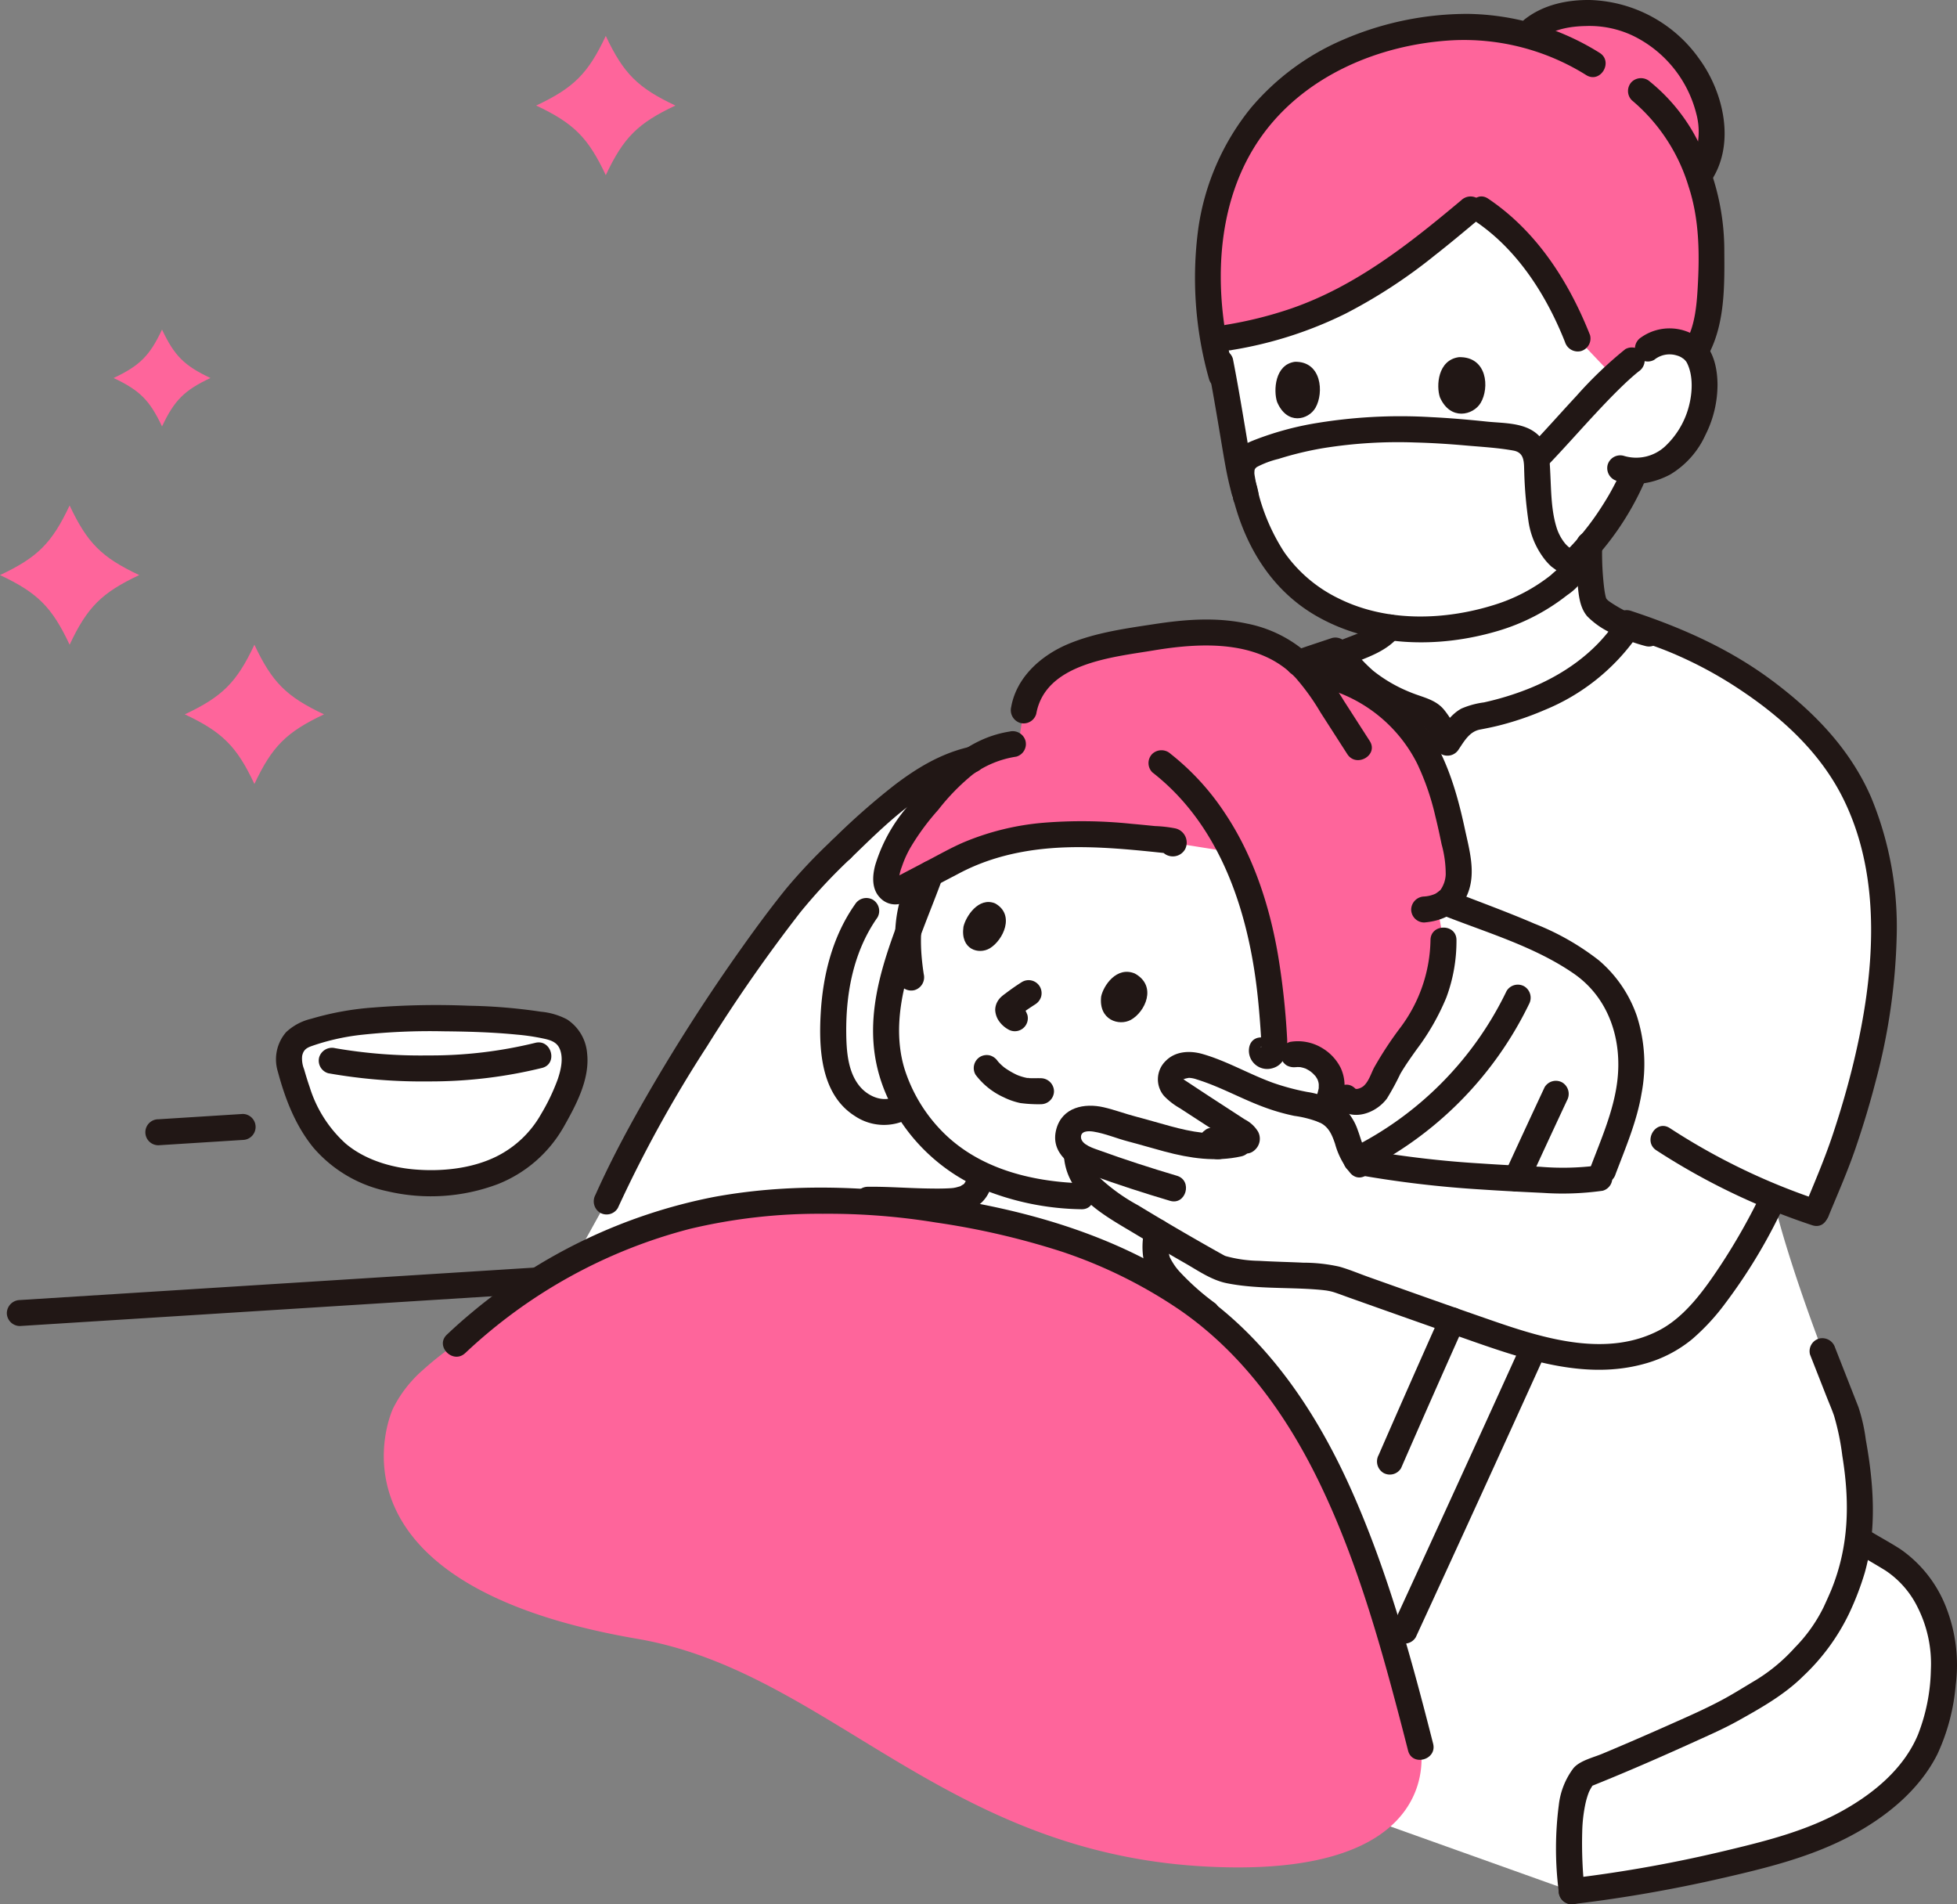 <svg xmlns="http://www.w3.org/2000/svg" xmlns:xlink="http://www.w3.org/1999/xlink" width="488.873" height="475.642" viewBox="0 0 488.873 475.642">
  <rect x="0" y="0" width="488.873" height="475.642" fill="#808080" stroke="none"/>
  <defs>
    <clipPath id="clip-path">
      <rect id="長方形_63" data-name="長方形 63" width="34.784" height="34.786" transform="translate(0 0)" fill="#fe659b"/>
    </clipPath>
    <clipPath id="clip-path-2">
      <rect id="長方形_63-2" data-name="長方形 63" width="24.196" height="24.197" fill="#fe659b"/>
    </clipPath>
  </defs>
  <g id="グループ_203" data-name="グループ 203" transform="translate(-8.063 5805.281)">
    <g id="_17637" data-name="17637" transform="translate(9.77 -5805.28)">
      <path id="パス_337" data-name="パス 337" d="M331.274,74.417a8.57,8.57,0,0,1,6.086-1.758,7.731,7.731,0,0,1,6.691,4.006c2.129,3.989,1.653,11.1-.157,15.423a22.42,22.42,0,0,1-7.812,10.5,16.479,16.479,0,0,1-8,2.388c-.25.7-.426,1.2-.426,1.2-.89,2.21-3.079,6.119-3.079,6.119a75.762,75.762,0,0,1-7.918,11.285,69.078,69.078,0,0,0,.7,12.251,7.113,7.113,0,0,0,.889,2.887,6.611,6.611,0,0,0,1.96,1.79,35.853,35.853,0,0,0,6.144,3.338c-10.071,15.836-29.211,21.132-38.1,22.669a6.655,6.655,0,0,0-4.1,2.5c-.947,1.217-2.029,2.588-2.909,3.922-.214-.845-2.79-7-5.194-7.756-5.768-1.822-13.615-5.154-18.585-10.859-.112-.135-1.854-2.179-2.916-3.54l.553-.23c4.4-1.823,8.6-2.852,11.554-6.3.281-.331.557-.676.811-1.012a44.127,44.127,0,0,1-21.481-8.543c-9.919-7.108-14.815-19.015-17.161-32.378-1.352-7.708-2.638-16.093-4.294-24.45,0,0-12.247-41.986,37.34-41.986C330.376,35.873,331.274,74.417,331.274,74.417Z" transform="translate(78.635 12.64)" fill="#fff"/>
      <path id="パス_338" data-name="パス 338" d="M117.885,213.7a71.4,71.4,0,0,0,4.267-8.79c1.819-4.885,2.387-11.143-2.594-13.987a4.532,4.532,0,0,0-1.007-.418c-5.316-1.536-15.61-2.444-31.385-2.434-16.674,0-26.148,2.061-31.51,4.346a6.5,6.5,0,0,0-3.263,7.808l.016.058c2.242,8.4,5.055,15.121,10.4,20.309,4.791,4.649,11.523,7.188,17.722,8.138a47.314,47.314,0,0,0,18.662-1A28.84,28.84,0,0,0,117.885,213.7Z" transform="translate(18.349 66.265)" fill="#fff"/>
      <path id="パス_339" data-name="パス 339" d="M319.141,431.777c-.775-7.668-1.905-24.005,3.293-29.092,7.749-3.083,32.885-13.867,37.615-16.885,4.747-3.052,9.7-5.263,12.931-8.4,4.924-4.779,9.315-9.347,11.882-14.965,4.376-9.557,9.9-20.971,3.052-50.037L381.8,296.851s-8.683-22.557-12.321-38.112c2.325,1,4.939,1.769,10.669,3.576,1.893-4.6,4.937-11.707,6.344-15.76,11.425-32.94,19.6-78.03-8.363-105.347a105.482,105.482,0,0,0-35.771-22.921c-1.927-.741-7.181-2.49-8.782-3.018-9.963,16.308-29.472,21.719-38.482,23.275a6.655,6.655,0,0,0-4.1,2.5c-.947,1.217-2.029,2.588-2.909,3.922-.214-.845-2.79-7-5.194-7.756-5.768-1.822-13.615-5.154-18.585-10.859-.181-.227-4.63-5.423-3.561-4.69-8.84,2.993-17.735,5.73-25.206,9.923a41.725,41.725,0,0,0-18.578,21.831c-2.179,5.938-7.681,23.953-13.242,31.7l55.491,225.25Z" transform="translate(71.779 40.614)" fill="#fff"/>
      <path id="パス_340" data-name="パス 340" d="M289.8,372.16l-.552.065c-.775-7.668-1.905-24.005,3.293-29.092,7.749-3.083,32.885-13.867,37.615-16.885,4.747-3.052,9.7-5.263,12.931-8.4,4.924-4.779,9.315-9.347,11.882-14.965a57.945,57.945,0,0,0,5.852-18.6l2.043,1.217,6.9,4.1a30,30,0,0,1,11.753,18.614c1.534,7.362.435,15.011-1.488,22.295-4.375,16.467-22.314,26.718-38.136,31.239A351.272,351.272,0,0,1,289.8,372.16Z" transform="translate(101.676 100.165)" fill="#fff"/>
      <path id="パス_341" data-name="パス 341" d="M228.1,90.761v-.035a4.694,4.694,0,0,1,2.79-5.11c10.842-4.568,23.531-6.282,35.93-6.336a238.855,238.855,0,0,1,29.7,2.13,6.126,6.126,0,0,1,5.377,6.054c.024,3.009.258,6.017.494,9.019a35.447,35.447,0,0,0,1.352,8.424,14.03,14.03,0,0,0,5.747,7.642,2.246,2.246,0,0,1,.383,3.567c-8.77,7.931-19.532,12.273-35.535,13.073-13.9.7-25.978-4.66-33.042-11.334C234.642,111.579,230.154,102.893,228.1,90.761Z" transform="translate(80.344 27.934)" fill="#fff"/>
      <path id="パス_342" data-name="パス 342" d="M312.889,358.127c8.842-19.175,20.757-45.214,31.478-68.849l18.09-46.034c1.786-4.72,3.187-8.489,4.084-11.012,6.862-19.3,1.417-34.19-11.2-41.967-7.807-5.105-23.117-10.444-31.46-13.717a572.344,572.344,0,0,0-66.908-25.535c-19.593-6.293-39.083-16.956-59.345-8.064-9.311,4.779-17.716,12.516-25.458,20.03-1.93,1.872-3.82,3.73-5.673,5.526-9.577,9.278-39.442,51.988-52.951,82.429l-10.562,19.032,206.224,98.1Z" transform="translate(36.286 49.17)" fill="#fff"/>
      <path id="パス_343" data-name="パス 343" d="M264.138,214.108a8.151,8.151,0,0,1,5.992,1.461,7.445,7.445,0,0,1,3.626,6.579c-.164,4.353-4.007,10.037-7.611,12.759a21.589,21.589,0,0,1-11.592,4.946,15.916,15.916,0,0,1-7.42-1.68c-1.893,1.419-5.555,3.63-5.555,3.63a68.7,68.7,0,0,1-18.23,7.359l-2.621.634-9.542-.285a76.114,76.114,0,0,1-16.352-2.214,57.287,57.287,0,0,1-5.442-1.838,41.787,41.787,0,0,1-24.081-23.136c-4.816-10.734-3.11-23.013,1.419-35.272,3.036-8.215,6.594-17.154,9.558-26.214,0,0,20.2-43,72.291-5.815C288.265,183.35,264.138,214.108,264.138,214.108Z" transform="translate(57.227 49.285)" fill="#fff"/>
      <path id="パス_344" data-name="パス 344" d="M225.338,242.533c-7.3-4.211-14.281-8.413-17.219-10.322a33.244,33.244,0,0,1-6.364-4.97,11.593,11.593,0,0,1-3.481-8.4,7.641,7.641,0,0,1-1.1-1.066,4.671,4.671,0,0,1-.9-4.368c.794-2.5,3.016-3.651,5.795-3.352,2.975.323,6.221,1.726,9.176,2.46,10.605,2.644,20.174,7.017,30.666,2.789L224.51,204c-1.488-.967-3.127-2.141-2.84-4.192a3.5,3.5,0,0,1,1.973-2.578c2.223-1.1,4.61-.381,6.79.433,7.372,2.753,14.325,6.75,22.013,8.422,3.841.836,8.165,1.26,10.784,4.192s2.686,7.573,5.121,10.6c16.789,3.2,33.911,3.988,50.975,4.766.418.019,5.274,0,9.477-.314.5-1.274.86-2.2.86-2.2.406-1.053.867-2.312,1.352-3.651a8.984,8.984,0,0,1,13.659-4.214h0a169.447,169.447,0,0,0,27.609,14.578l-.1.22c-4.222,8.805-15.333,29.346-26.216,35.388a36.252,36.252,0,0,1-17.31,4.169c-6.441.015-13.023-1.424-21.4-3.862-3.843-1.118-44.132-15.483-44.132-15.483-6.179-1.722-24.725-.406-29.8-3.219C230.737,245.619,228.015,244.076,225.338,242.533Z" transform="translate(69.084 69.294)" fill="#fff"/>
      <path id="パス_345" data-name="パス 345" d="M232.81,82.346q-4.534,1-9.515,1.635a95.953,95.953,0,0,1-1.01-24.637c1.071-9.621,4.831-20.589,10.566-28.35,9.933-13.442,25.515-22.268,45.471-24.622a59.725,59.725,0,0,1,23.333,1.508c3.947-4.917,12.792-6.071,19.153-5.225a27.723,27.723,0,0,1,14.2,6,32.022,32.022,0,0,1,11.118,15.07c2.315,6.532,2.285,14.781-2.249,20.1q.686,1.836,1.3,3.764a52.8,52.8,0,0,1,2.561,16.075c0,5.507.423,17.986-2.7,25.8l-.541-1.01a7.731,7.731,0,0,0-6.691-4.006,8.57,8.57,0,0,0-6.085,1.758l-8.812,6.721-8.733-9.212a123,123,0,0,0-7.573-15.05c-3.063-5.146-10.886-14.032-18.062-18.128C272.679,63.819,257.49,76.914,232.81,82.346Z" transform="translate(78.19 0.846)" fill="#fe659b"/>
      <path id="パス_346" data-name="パス 346" d="M79.264,264.174a79.261,79.261,0,0,1,8.422-6.645c19.445-18.516,47.838-32.591,75.356-34.924,24.1-2.035,37.745-.115,57,3.549,21.871,4.16,43.931,13.423,59.753,27.742,25.678,23.239,35.554,61.456,48.836,104.356,0,0,7,33.508-54.874,29.751-64.758-3.931-93.7-48.729-140.772-56.8C51.481,317.231,71.91,273.73,71.91,273.73a31.1,31.1,0,0,1,7.354-9.556Z" transform="translate(24.534 78.141)" fill="#fe659b"/>
      <path id="パス_347" data-name="パス 347" d="M259.392,218.994c-.721-12.892-2.319-25.854-6.585-38.041a81.251,81.251,0,0,0-3.869-9.226l-15.057-2.4c-.185.254.494.28.445-.031s-.44-.414-.753-.448a183.112,183.112,0,0,0-27.52-1.558c-9.188.406-18.451,2.256-26.538,6.637l-13.454,7.047a1.435,1.435,0,0,1-.619.471,2.26,2.26,0,0,1-2.629-1.2,6.067,6.067,0,0,1-.054-4.146c1.877-7.338,6.85-13.183,11.659-18.718a58.4,58.4,0,0,1,6.416-6.645,26.971,26.971,0,0,1,13.275-6.026l1.383-.206,1.308-8.206c.867-5.435,5.056-9.88,9.914-12.467s10.371-3.613,15.786-4.607c7.514-1.378,15.111-2.763,22.738-2.342s15.4,2.825,20.918,8.114q.61.586,1.179,1.209c8.483,1.511,18.695,5.853,25.519,13.967,7.358,8.748,9.834,20.479,12.068,31.688a19.444,19.444,0,0,1,.559,5.259c-.27,3.605-1.488,6.9-5.357,8.27l1.536,8.293a37.283,37.283,0,0,1-6.755,21.717c-2.653,4.016-6.332,8.443-8.406,13.065a10.676,10.676,0,0,1-3.285,4.61c-1.655,1.2-4.653,1.443-5.9-.038l-3.682-4.376a7.9,7.9,0,0,0-3.5-4.951,8.249,8.249,0,0,0-5.915-1.488l-4.227-2.776" transform="translate(57.227 41.153)" fill="#fe659b"/>
      <path id="パス_348" data-name="パス 348" d="M3.246,248.719,103.454,242.4l28.245-1.781a3.321,3.321,0,0,0,3.246-3.246,3.274,3.274,0,0,0-3.246-3.246L31.491,240.447,3.246,242.228A3.321,3.321,0,0,0,0,245.473a3.274,3.274,0,0,0,3.246,3.246Z" transform="translate(0 82.492)" fill="#211715"/>
      <path id="パス_349" data-name="パス 349" d="M28.876,213.565l21.048-1.328a3.246,3.246,0,0,0,0-6.491l-21.048,1.328a3.246,3.246,0,1,0,0,6.491Z" transform="translate(9.031 72.493)" fill="#211715"/>
      <path id="パス_350" data-name="パス 350" d="M121.518,216.2c3.118-5.516,6.681-12.044,5.912-18.612a11.157,11.157,0,0,0-5-8.368,17.394,17.394,0,0,0-6.543-1.928A136.742,136.742,0,0,0,97.829,185.8a197.394,197.394,0,0,0-23.732.445,72.682,72.682,0,0,0-15.572,2.814A13.793,13.793,0,0,0,52.25,192.4a10.382,10.382,0,0,0-2.065,9.872c1.82,6.793,4.368,13.425,8.842,18.933a33.336,33.336,0,0,0,18.427,10.916,47.512,47.512,0,0,0,27.7-1.767A32.744,32.744,0,0,0,121.513,216.2c2.1-3.623-3.516-6.9-5.605-3.277A26.145,26.145,0,0,1,104.8,223.453c-6.184,3.062-13.751,3.816-20.547,3.233-6.015-.514-12.442-2.494-17.119-6.441a31.625,31.625,0,0,1-8.994-14.106c-.514-1.477-.972-2.975-1.4-4.478a7.113,7.113,0,0,1-.492-3.279c.373-1.953,1.592-2.231,3.205-2.789a56.68,56.68,0,0,1,11.783-2.545,160,160,0,0,1,20.318-.86c6.127.055,12.274.227,18.376.833a53.548,53.548,0,0,1,6.176.891c1.811.371,3.627.771,4.434,2.537,1.06,2.322.377,5.274-.406,7.631a50.964,50.964,0,0,1-4.23,8.847C113.854,216.564,119.46,219.839,121.518,216.2Z" transform="translate(17.518 65.406)" fill="#211715"/>
      <path id="パス_351" data-name="パス 351" d="M60,200.237a134.1,134.1,0,0,0,24.914,2.038,116.888,116.888,0,0,0,28.5-3.37c4.041-1.045,2.329-7.3-1.726-6.26a109.474,109.474,0,0,1-26.776,3.139,124.713,124.713,0,0,1-23.191-1.807,3.335,3.335,0,0,0-3.992,2.268A3.273,3.273,0,0,0,60,200.237Z" transform="translate(20.301 67.836)" fill="#211715"/>
      <path id="パス_352" data-name="パス 352" d="M248.48,126.324c4.9-2.029,10.345-3.485,13.637-7.979a3.265,3.265,0,0,0,.327-2.5,3.3,3.3,0,0,0-1.488-1.939,3.336,3.336,0,0,0-4.44,1.164c.051-.07.576-.691.235-.326-.107.114-.208.231-.316.343q-.284.3-.588.579c-.177.162-.362.316-.541.473-.487.414.472-.338.162-.123-.1.068-.192.135-.288.21a18.485,18.485,0,0,1-2.793,1.589q-.33.154-.663.3c-.476.21-.024.026.187-.074a3.62,3.62,0,0,1-.339.135c-.519.212-1.041.417-1.565.618-1.082.417-2.164.826-3.246,1.27a3.567,3.567,0,0,0-1.939,1.488,3.246,3.246,0,0,0,1.164,4.44,3.128,3.128,0,0,0,2.5.327Z" transform="translate(86.105 39.988)" fill="#211715"/>
      <path id="パス_353" data-name="パス 353" d="M289.908,101.483a71.907,71.907,0,0,0,.27,8.754c.289,3.077.383,6.6,2.465,9.07a20.357,20.357,0,0,0,6.464,4.394,40.96,40.96,0,0,0,8.075,3.043,3.247,3.247,0,1,0,1.726-6.26,32.522,32.522,0,0,1-6.175-2.215q-1.578-.769-3.077-1.692c-.491-.3-.976-.615-1.451-.947-.053-.035-.508-.379-.348-.245s-.406-.418-.406-.418c.235.28-.045-.077-.091-.195.1.258-.074-.27-.076-.283-.135-.567-.241-1.137-.323-1.715-.154-1.082-.27-2.268-.362-3.4a71.936,71.936,0,0,1-.2-7.9,3.246,3.246,0,1,0-6.491,0Z" transform="translate(102.135 34.612)" fill="#211715"/>
      <path id="パス_354" data-name="パス 354" d="M292.049,113.243a71.228,71.228,0,0,0,16.417-23.684,3.265,3.265,0,0,0-2.266-3.992,3.328,3.328,0,0,0-3.993,2.267c.318-.772-.208.445-.31.659-.208.44-.425.875-.644,1.31-.414.811-.842,1.623-1.279,2.434-.811,1.505-1.713,2.966-2.64,4.4a66.014,66.014,0,0,1-9.872,12.013,3.246,3.246,0,1,0,4.59,4.59Z" transform="translate(100.95 30.114)" fill="#211715"/>
      <path id="パス_355" data-name="パス 355" d="M317.954,14.113a58.99,58.99,0,0,0-39.945-8.424c-20.021,2.549-35.59,11.557-45.439,25.154-5.688,7.844-9.362,18.9-10.349,28.572A98.689,98.689,0,0,0,225.5,93.122" transform="translate(78.198 1.785)" fill="none"/>
      <path id="パス_356" data-name="パス 356" d="M234.633,101.22a16.739,16.739,0,0,0-.914-3.805q-.527-2.1-.947-4.218c-.556-2.825-1-5.68-1.481-8.52-1-5.937-1.989-11.875-3.15-17.782a3.275,3.275,0,0,0-3.992-2.267,3.311,3.311,0,0,0-2.267,3.992c1.12,5.7,2.084,11.433,3.046,17.164.442,2.636.872,5.274,1.352,7.9q.389,2.138.884,4.254.211.893.441,1.782c.054.208.531,2.2.531,1.488,0,4.177,6.491,4.184,6.491,0Z" transform="translate(78.142 22.732)" fill="#211715"/>
      <path id="パス_357" data-name="パス 357" d="M361.892,288.841c2.126,1.266,4.275,2.5,6.382,3.8a23.315,23.315,0,0,1,8.007,9.113,31.344,31.344,0,0,1,3.351,15.687,46.793,46.793,0,0,1-3.262,16.309c-3.559,8.414-10.992,14.55-18.8,18.9-8.775,4.89-18.465,7.4-28.168,9.726a338.034,338.034,0,0,1-39.488,7.146,3.346,3.346,0,0,0-3.246,3.246,3.266,3.266,0,0,0,3.246,3.246,353.013,353.013,0,0,0,37.715-6.555c10.862-2.491,21.805-5.178,31.729-10.4,8.869-4.663,17.345-11.431,21.908-20.539a51.14,51.14,0,0,0,4.579-17.341,39.409,39.409,0,0,0-2.208-18.823,31.553,31.553,0,0,0-11.581-15.018c-2.24-1.45-4.6-2.737-6.9-4.1-3.6-2.139-6.867,3.47-3.275,5.605Z" transform="translate(101.006 99.627)" fill="#211715"/>
      <path id="パス_358" data-name="パス 358" d="M293.34,385.306a108.5,108.5,0,0,1-.622-14.849,37.347,37.347,0,0,1,.824-7.112c.135-.613.3-1.217.495-1.819.135-.426.36-1.006.364-1.014a12.7,12.7,0,0,1,.687-1.275,5.081,5.081,0,0,1,.344-.5c-.394.506.212-.183.251-.224l-1.432.836c9-3.589,17.9-7.477,26.725-11.48,3.582-1.623,7.219-3.223,10.658-5.139,5.758-3.212,11.61-6.506,16.311-11.176a52.954,52.954,0,0,0,11.475-15.687,71.956,71.956,0,0,0,3.879-10.12c3.055-10.819,2.248-22.28.261-33.216a43.7,43.7,0,0,0-1.831-8.133l-2-5.09-3.842-9.781a3.346,3.346,0,0,0-3.993-2.267,3.27,3.27,0,0,0-2.267,3.992l4.077,10.379c.638,1.623,1.352,3.246,1.923,4.9a62.406,62.406,0,0,1,2.069,10.032c1.884,11.615,1.667,22.411-2.657,33.227-.08.2-.164.406-.246.6.311-.749-.02.043-.073.165-.166.381-.333.764-.5,1.144q-.59,1.327-1.2,2.644a38.718,38.718,0,0,1-7.2,10.116,43.74,43.74,0,0,1-9.662,8.061c-2.74,1.623-5.445,3.347-8.249,4.859-4.507,2.434-9.242,4.479-13.917,6.562-5.38,2.395-11.165,4.894-16.263,7.024-2.248.94-5.633,1.716-7.212,3.613a18.8,18.8,0,0,0-3.651,9.224,84.252,84.252,0,0,0-.019,21.517,3.338,3.338,0,0,0,3.246,3.246,3.267,3.267,0,0,0,3.246-3.246Z" transform="translate(100.825 87.085)" fill="#211715"/>
      <path id="パス_359" data-name="パス 359" d="M247.762,117.872c-3.035,1.022-6.086,2-9.1,3.083l.863-.116h-.014a3.246,3.246,0,1,0,0,6.491,9.678,9.678,0,0,0,2.9-.825q1.177-.406,2.356-.8l4.72-1.58a3.439,3.439,0,0,0,1.939-1.488,3.246,3.246,0,0,0-3.665-4.767Z" transform="translate(83.246 41.492)" fill="#211715"/>
      <path id="パス_360" data-name="パス 360" d="M286.056,93.654c3.922-4.075,7.66-8.332,11.51-12.478,2-2.153,4.022-4.288,6.113-6.356.929-.92,1.873-1.826,2.84-2.7.421-.38.845-.756,1.277-1.122q.3-.26.613-.513c.123-.1,1.014-.8.322-.27a3.354,3.354,0,0,0,1.164-4.441,3.267,3.267,0,0,0-4.441-1.164,100.729,100.729,0,0,0-12.229,11.706c-3.938,4.231-7.749,8.583-11.759,12.746-2.9,3.009,1.684,7.606,4.59,4.59Z" transform="translate(98.846 22.609)" fill="#211715"/>
      <path id="パス_361" data-name="パス 361" d="M232.064,90.747c.135.792.035-.285.174-.576a1.521,1.521,0,0,1,.7-.7,23.329,23.329,0,0,1,5.205-1.924,83.013,83.013,0,0,1,11.21-2.7,117.654,117.654,0,0,1,22.951-1.411c4.192.108,8.385.377,12.577.745,3.953.348,8.037.567,11.945,1.273,2.912.525,2.63,3.054,2.73,5.449a104.719,104.719,0,0,0,1.049,12.154,20.2,20.2,0,0,0,4.254,9.822,14.452,14.452,0,0,0,1.435,1.513c.2.183,2.407,1.717,2.39,1.819l-.246-.312a.668.668,0,0,1-.216-.847c-.168-.392.449-.437-.142-.074a20.4,20.4,0,0,0-1.849,1.566,43.344,43.344,0,0,1-14.112,7.438c-12.475,3.922-26.935,4.356-38.851-1.554a35.391,35.391,0,0,1-13.7-11.637,50.2,50.2,0,0,1-7.5-20.028,3.274,3.274,0,0,0-3.992-2.268,3.32,3.32,0,0,0-2.267,3.993c2.434,14,9.172,27,21.8,34.27,13.63,7.844,30.483,8.151,45.32,3.762a51.555,51.555,0,0,0,17.378-8.973,15.012,15.012,0,0,0,3.5-3.246,5.522,5.522,0,0,0-.045-5.938c-1-1.529-2.8-2.281-3.975-3.67a11.916,11.916,0,0,1-2.261-4.368c-1.2-4.065-1.24-8.563-1.444-12.769-.195-3.984-.18-7.708-3.557-10.439-3.343-2.7-8.3-2.476-12.377-2.906-4.607-.485-9.226-.882-13.853-1.106A129.123,129.123,0,0,0,246.426,78.8,77.444,77.444,0,0,0,232.5,82.682c-2.219.863-4.3,1.743-5.631,3.846a8.292,8.292,0,0,0-1.057,5.95,3.27,3.27,0,0,0,3.992,2.267,3.321,3.321,0,0,0,2.264-4Z" transform="translate(79.505 27.085)" fill="#211715"/>
      <path id="パス_362" data-name="パス 362" d="M264.828,75.993c-.947-2.8-.58-9.315,4.756-10.026,7.075-.168,7.685,7.679,5.409,11.443C273.138,80.492,267.442,81.92,264.828,75.993Z" transform="translate(93.166 23.242)" fill="#211715"/>
      <path id="パス_363" data-name="パス 363" d="M234.74,76.83c-.91-2.8-.579-9.315,4.463-10.007,6.681-.143,7.284,7.708,5.151,11.46C242.6,81.356,237.228,82.765,234.74,76.83Z" transform="translate(82.568 23.544)" fill="#211715"/>
      <path id="パス_364" data-name="パス 364" d="M307.385,68.49a6.071,6.071,0,0,1,5.588-1.082,4.831,4.831,0,0,1,1.151.468c.088.05.853.606.481.3a5.977,5.977,0,0,1,.833.861c-.446-.556,0,.016.072.165,1.648,3.186,1.429,7.573.457,11.134a20.926,20.926,0,0,1-5.823,9.723,10.624,10.624,0,0,1-10.42,2.415,3.273,3.273,0,0,0-3.993,2.267A3.32,3.32,0,0,0,298,98.733c4.253,1.623,9.446.508,13.357-1.58a22.126,22.126,0,0,0,8.79-9.855,27.951,27.951,0,0,0,3.032-12.713c-.049-3.866-.909-8.152-3.862-10.889a12.341,12.341,0,0,0-15.2-.811,3.35,3.35,0,0,0-1.164,4.44,3.266,3.266,0,0,0,4.44,1.164Z" transform="translate(104.162 21.37)" fill="#211715"/>
      <path id="パス_365" data-name="パス 365" d="M300.407,19.94a45.128,45.128,0,0,1,14.214,21.613c2.687,8.191,2.745,16.85,2.245,25.383-.243,4.14-.661,8.7-2.491,12.451a3.329,3.329,0,0,0,1.164,4.44,3.274,3.274,0,0,0,4.441-1.164c3.716-7.618,3.6-16.71,3.544-25a60,60,0,0,0-7.8-29.735A45.7,45.7,0,0,0,305,15.349a3.342,3.342,0,0,0-4.59,0,3.269,3.269,0,0,0,0,4.59Z" transform="translate(105.514 5.087)" fill="#211715"/>
      <path id="パス_366" data-name="パス 366" d="M320.511,12.264a63.809,63.809,0,0,0-32.727-9.7,78.319,78.319,0,0,0-31.185,6.4,62.062,62.062,0,0,0-23.163,17.095A61.579,61.579,0,0,0,220.289,56.3a92.78,92.78,0,0,0,2.682,37.431c1.1,4.026,7.364,2.317,6.26-1.726C223.956,72.692,224.105,49.838,236.2,33c10.828-15.081,29.393-22.823,47.525-23.84a57.564,57.564,0,0,1,33.51,8.708c3.582,2.172,6.848-3.439,3.277-5.6Z" transform="translate(77.332 0.904)" fill="#211715"/>
      <path id="パス_367" data-name="パス 367" d="M285.067,9.573C288,7.2,292.3,6.568,295.951,6.5a25.355,25.355,0,0,1,11.765,2.419,29.709,29.709,0,0,1,15.837,19.508,17.3,17.3,0,0,1-1.965,13.552c-2.334,3.478,3.288,6.731,5.605,3.275,6.168-9.2,3.27-22.043-2.855-30.472A34.688,34.688,0,0,0,297.2.007c-5.925-.118-12.036,1.191-16.716,4.977a3.267,3.267,0,0,0,0,4.59,3.32,3.32,0,0,0,4.59,0Z" transform="translate(98.494 0)" fill="#211715"/>
      <path id="パス_368" data-name="パス 368" d="M271.6,42.441c10.6,7.121,17.829,18.507,22.464,30.2a3.342,3.342,0,0,0,3.992,2.267,3.269,3.269,0,0,0,2.266-3.992c-5.3-13.38-13.318-25.932-25.447-34.079-3.477-2.335-6.729,3.285-3.275,5.605Z" transform="translate(95.175 12.784)" fill="#211715"/>
      <path id="パス_369" data-name="パス 369" d="M284.674,37.211c-12.982,10.874-26.3,21.462-42.511,27.062a100.043,100.043,0,0,1-16.488,4.1,3.271,3.271,0,0,0-2.267,3.993,3.323,3.323,0,0,0,3.992,2.267,99.967,99.967,0,0,0,28.4-9.109,130.792,130.792,0,0,0,22.166-14.47c3.834-3,7.566-6.13,11.3-9.257a3.273,3.273,0,0,0,0-4.59A3.317,3.317,0,0,0,284.674,37.211Z" transform="translate(78.677 12.786)" fill="#211715"/>
      <path id="パス_370" data-name="パス 370" d="M251.775,228.486a90.67,90.67,0,0,0,41.478-41.748,3.332,3.332,0,0,0-1.164-4.44,3.273,3.273,0,0,0-4.44,1.164A85.024,85.024,0,0,1,248.5,222.889a3.275,3.275,0,0,0-1.164,4.44,3.312,3.312,0,0,0,4.44,1.164Z" transform="translate(86.994 64.078)" fill="#211715"/>
      <path id="パス_371" data-name="パス 371" d="M287.709,249.473q-15.64,34.47-31.478,68.85a3.34,3.34,0,0,0,1.164,4.441,3.271,3.271,0,0,0,4.44-1.166q15.849-34.374,31.478-68.849a3.346,3.346,0,0,0-1.164-4.441,3.271,3.271,0,0,0-4.44,1.164Z" transform="translate(90.135 87.336)" fill="#211715"/>
      <path id="パス_372" data-name="パス 372" d="M268.986,165.032c-.483-.227-.97-.434-1.465-.638a2.451,2.451,0,0,0-1.294-.058,2.4,2.4,0,0,0-1.206.385,3.62,3.62,0,0,0-1.488,1.939l-.116.863a3.225,3.225,0,0,0,.444,1.638l.507.657a3.245,3.245,0,0,0,1.432.834l.062.026-.776-.327c.212.089.421.188.629.285a2.4,2.4,0,0,0,1.206.385,3.33,3.33,0,0,0,3.233-1.55l.327-.775a3.246,3.246,0,0,0,0-1.726l-.327-.775a3.246,3.246,0,0,0-1.164-1.164Z" transform="translate(92.813 57.881)" fill="#211715"/>
      <path id="パス_373" data-name="パス 373" d="M157.293,165.842c8.855-8.583,18.662-18.557,31.024-21.533,4.057-.976,2.341-7.238-1.726-6.259-6.885,1.657-12.763,5.208-18.342,9.466A176.623,176.623,0,0,0,152.7,161.248c-3,2.913,1.588,7.5,4.59,4.59Z" transform="translate(53.457 48.604)" fill="#211715"/>
      <path id="パス_374" data-name="パス 374" d="M114.433,247.308a319.437,319.437,0,0,1,22.306-40.435A392.775,392.775,0,0,1,160.1,173.335a139.611,139.611,0,0,1,12.448-13.325c3-2.916-1.59-7.5-4.59-4.59a137.174,137.174,0,0,0-11.46,12.089c-3.877,4.8-7.543,9.767-11.112,14.8a462.676,462.676,0,0,0-24.93,39.053c-4.192,7.385-8.172,14.911-11.63,22.673a3.347,3.347,0,0,0,1.164,4.441,3.27,3.27,0,0,0,4.441-1.164Z" transform="translate(38.2 54.433)" fill="#211715"/>
      <path id="パス_375" data-name="パス 375" d="M269.087,243.073q-7.869,17.606-15.579,35.283a3.35,3.35,0,0,0,1.164,4.44,3.267,3.267,0,0,0,4.44-1.164q7.708-17.679,15.579-35.283a3.344,3.344,0,0,0-1.164-4.44,3.267,3.267,0,0,0-4.44,1.164Z" transform="translate(89.178 85.081)" fill="#211715"/>
      <path id="パス_376" data-name="パス 376" d="M286.727,201.223q-4.946,10.578-9.818,21.191a3.339,3.339,0,0,0,1.164,4.44,3.27,3.27,0,0,0,4.44-1.164q4.868-10.613,9.818-21.191a3.336,3.336,0,0,0-1.164-4.44A3.27,3.27,0,0,0,286.727,201.223Z" transform="translate(97.422 70.336)" fill="#211715"/>
      <path id="パス_377" data-name="パス 377" d="M184.149,219.061c.161-.4-.3.326-.069.087.172-.178-.406.406-.4.406.361-.308-.8.427-.633.354-.058.026-.883.27-1.243.353-.078.018-.883.158-.6.119a4.35,4.35,0,0,0-.438.037c-2.119.147-4.28.116-6.4.076-4.831-.092-9.661-.473-14.493-.419-4.175.045-4.185,6.537,0,6.491,5.443-.06,10.88.44,16.324.44,5.6,0,11.8-.215,14.214-6.21a3.267,3.267,0,0,0-2.267-3.992,3.325,3.325,0,0,0-3.992,2.267Z" transform="translate(55.224 76.353)" fill="#211715"/>
      <path id="パス_378" data-name="パス 378" d="M210.361,227.54a18.352,18.352,0,0,0-.214,8.215,17.389,17.389,0,0,0,3.442,6.106,55.758,55.758,0,0,0,9.777,8.932,3.336,3.336,0,0,0,4.59,0c1.066-1.16,1.435-3.48,0-4.59a62.2,62.2,0,0,1-9.024-8.032c-.162-.185-.322-.372-.479-.563-.047-.058-.527-.676-.285-.35s-.258-.365-.25-.354q-.2-.281-.385-.571c-.239-.372-.465-.752-.676-1.144-.1-.188-.188-.38-.281-.572.18.368.123.342,0-.022s-.184-.768-.311-1.129,0,.676.011.08c0-.264-.019-.529-.019-.792a16.715,16.715,0,0,1,.352-3.489,3.246,3.246,0,0,0-6.259-1.726Z" transform="translate(73.915 79.332)" fill="#211715"/>
      <path id="パス_379" data-name="パス 379" d="M171.2,161.357c-5.712,15.726-14.239,32.345-10.086,49.517,3.2,13.231,13.272,24.469,25.613,29.875a67.969,67.969,0,0,0,25.289,5.274c4.179.135,4.173-6.356,0-6.491-12.689-.427-25.795-3.722-34.89-13.1a39.117,39.117,0,0,1-9.289-15.579c-2.176-7.263-1.429-14.968.483-22.2,2.3-8.724,6.067-17.1,9.143-25.567a3.274,3.274,0,0,0-2.267-3.992,3.312,3.312,0,0,0-3.992,2.267Z" transform="translate(56.381 56.017)" fill="#211715"/>
      <path id="パス_380" data-name="パス 380" d="M202.16,185.669c.541-2.661,3.849-7.656,8.41-5.753,5.688,3.14,2.542,9.646-1,11.581C206.669,193.081,201.491,191.58,202.16,185.669Z" transform="translate(71.209 63.243)" fill="#211715"/>
      <path id="パス_381" data-name="パス 381" d="M176.733,172.788c.584-2.59,3.787-7.531,7.9-5.849,5.1,2.84,1.995,9.234-1.316,11.224C180.605,179.8,175.918,178.523,176.733,172.788Z" transform="translate(62.237 58.699)" fill="#211715"/>
      <path id="パス_382" data-name="パス 382" d="M189.284,181.474a56.93,56.93,0,0,0-4.758,3.363l.657-.507a11.326,11.326,0,0,0-1.167.928,4.9,4.9,0,0,0-.9,1.163,4.355,4.355,0,0,0-.541,2.123,5.394,5.394,0,0,0,.648,2.246,6.865,6.865,0,0,0,2.617,2.556,3.246,3.246,0,0,0,4.768-3.665l-.327-.775a3.268,3.268,0,0,0-1.164-1.164c-.234-.165-.487-.3-.717-.469l.657.507a2.663,2.663,0,0,1-.448-.442l.509.656a3.14,3.14,0,0,1-.35-.615l.327.775a2.142,2.142,0,0,1-.145-.472l.116.863a.758.758,0,0,1,0-.166l-.116.863a1.377,1.377,0,0,1,.065-.241l-.326.776a1.757,1.757,0,0,1,.177-.3l-.507.657a3.519,3.519,0,0,1,.613-.591l-.657.507c.339-.258.676-.521,1.014-.783l-.657.507c1.248-.96,2.569-1.841,3.889-2.691a3.412,3.412,0,0,0,1.488-1.939,3.308,3.308,0,0,0-.327-2.5,3.246,3.246,0,0,0-4.44-1.164Z" transform="translate(64.329 63.784)" fill="#211715"/>
      <path id="パス_383" data-name="パス 383" d="M179.036,199.743a18.164,18.164,0,0,0,7.012,5.65,17.631,17.631,0,0,0,4.215,1.466,33.807,33.807,0,0,0,5.15.287,3.274,3.274,0,0,0,3.246-3.246,3.311,3.311,0,0,0-3.246-3.246c-.694-.022-1.388,0-2.081-.008-.348,0-.7,0-1.044-.023a4.323,4.323,0,0,0-.435-.035c.782-.042.541.081.229.027a12.111,12.111,0,0,1-1.6-.4c-.292-.092-.581-.195-.868-.306-.093-.037-.549-.224-.095-.032.5.215-.135-.066-.192-.091a19.91,19.91,0,0,1-3.1-1.828c-.479-.341.388.325.085.069-.1-.088-.21-.17-.312-.257-.224-.192-.446-.389-.659-.594q-.272-.264-.527-.541c-.1-.111-.192-.238-.3-.343-.27-.261.5.676.135.173a3.526,3.526,0,0,0-1.941-1.488,3.316,3.316,0,0,0-2.5.327,3.282,3.282,0,0,0-1.164,4.441Z" transform="translate(62.931 68.66)" fill="#211715"/>
      <path id="パス_384" data-name="パス 384" d="M230.392,157.035v.146a3.311,3.311,0,0,0,2.383,3.131,3.516,3.516,0,0,0,4.112-1.67,3.643,3.643,0,0,0-2.368-5.152,32.131,32.131,0,0,0-5.2-.6q-3.016-.312-6.035-.583a119.036,119.036,0,0,0-21.962-.23,65.666,65.666,0,0,0-19.913,4.933c-2.939,1.279-5.757,2.87-8.6,4.357l-8.069,4.227c-3.7,1.939-.425,7.545,3.275,5.605l12.534-6.567c9.491-4.991,20.015-6.568,30.641-6.472,3.588.031,7.167.235,10.748.525,1.9.154,3.8.333,5.7.523q1.342.135,2.68.277l1,.105c.191.02,1.893.423.976-.027l-1.164-1.164.146.246v-3.281l-.074.172,1.939-1.488-.2.055h1.726l-.173-.05,2.383,3.129v-.146c.061-4.179-6.43-4.18-6.491,0Z" transform="translate(57.472 53.441)" fill="#211715"/>
      <path id="パス_385" data-name="パス 385" d="M211.835,144.074c16.112,12.52,23.214,32.441,25.866,52.052.426,3.151.734,6.321.984,9.489q.177,2.219.31,4.44a12.7,12.7,0,0,0,.1,2.172c0-.018,0,.517-.046.457q-.583.088.976-.472,1.379-1.231,2.238.722v1.726l.077-.314c.993-4.057-5.265-5.788-6.26-1.726a4.574,4.574,0,0,0,5.643,5.409c3.53-.886,3.965-4.633,3.787-7.662a187.609,187.609,0,0,0-2.285-20.762c-2.147-12.442-6.192-24.776-13.253-35.337a62.749,62.749,0,0,0-13.546-14.789,3.352,3.352,0,0,0-4.59,0,3.266,3.266,0,0,0,0,4.59Z" transform="translate(74.305 48.824)" fill="#211715"/>
      <path id="パス_386" data-name="パス 386" d="M164.6,172.246q.947-.759,1.646-.2a.523.523,0,0,1,.335.419,6.3,6.3,0,0,1-.083-.788,10.954,10.954,0,0,1,.7-2.778,26.146,26.146,0,0,1,2.164-4.806,60.062,60.062,0,0,1,6.919-9.393,54.191,54.191,0,0,1,8.617-8.833,24.94,24.94,0,0,1,10.905-4.463,3.27,3.27,0,0,0,2.266-3.992,3.324,3.324,0,0,0-3.992-2.266c-11.483,1.831-19.136,10.539-25.922,19.261a40.138,40.138,0,0,0-7.62,14.121c-.717,2.7-.911,5.9,1.174,8.083a5.193,5.193,0,0,0,7.48.224c2.955-2.96-1.634-7.551-4.59-4.59Z" transform="translate(56.388 47.583)" fill="#211715"/>
      <path id="パス_387" data-name="パス 387" d="M245.931,216.111c3.755,3.778,9.722,1.685,12.521-2.1a66.068,66.068,0,0,0,3.351-6.175c1.24-2.114,2.664-4.114,4.085-6.106a58.772,58.772,0,0,0,7.395-12.932,40.434,40.434,0,0,0,2.533-14.335c.026-4.177-6.466-4.183-6.491,0a37.421,37.421,0,0,1-7.391,21.662,89.768,89.768,0,0,0-6.71,10.2c-.763,1.488-1.3,3.367-2.569,4.532-.553.509-1.811.991-2.138.663-2.949-2.966-7.539,1.623-4.59,4.59Z" transform="translate(86.315 60.365)" fill="#211715"/>
      <path id="パス_388" data-name="パス 388" d="M226.627,210.146l-.078-.061.656.507a7.165,7.165,0,0,1-1.279-1.279l.507.657-.061-.08a3.127,3.127,0,0,0-3.233-1.55,2.4,2.4,0,0,0-1.206.385l-.657.507a3.246,3.246,0,0,0-.834,1.432l-.116.863a3.225,3.225,0,0,0,.444,1.638,9.527,9.527,0,0,0,2.584,2.584,2.4,2.4,0,0,0,1.206.385,3.329,3.329,0,0,0,3.233-1.55l.327-.775a3.246,3.246,0,0,0,0-1.726l-.327-.775a3.246,3.246,0,0,0-1.164-1.164Z" transform="translate(77.629 73.392)" fill="#211715"/>
      <path id="パス_389" data-name="パス 389" d="M239.4,198.734c-.867.123-.053.032.108.03.242,0,.479.011.719.02.676.031-.619-.173.076.016.188.05.381.084.569.135s.366.12.553.172c.676.189-.511-.27.066.018a10.433,10.433,0,0,1,1.143.648c.084.057.618.45.257.173s.257.227.325.288c.3.27.564.567.838.861.472.513-.377-.594-.027-.03.1.157.2.307.3.467.074.126.135.256.21.383.338.607-.156-.465-.058-.176.089.27.187.519.257.79.047.189.187,1.052.093.362s0,.1,0,.277c0,.241,0,.481-.014.722l-.016.215c-.038.358-.027.288.034-.208.051.05-.092.492-.105.556a12.5,12.5,0,0,1-.339,1.247c-.076.231-.162.46-.245.69-.283.78.3-.617-.06.149-.22.468-.448.928-.694,1.383A3.246,3.246,0,1,0,249,211.2c2.077-3.823,3.2-8.159,1.29-12.256a12.1,12.1,0,0,0-4.643-4.947,11.679,11.679,0,0,0-7.967-1.52,3.242,3.242,0,0,0-.775,5.927,3.8,3.8,0,0,0,2.5.327Z" transform="translate(82.903 67.76)" fill="#211715"/>
      <path id="パス_390" data-name="パス 390" d="M86.137,260.679a129.026,129.026,0,0,1,56.132-31.027,138.835,138.835,0,0,1,33.159-3.765,167.179,167.179,0,0,1,28.318,2.185,192.079,192.079,0,0,1,31.374,7.261,119.5,119.5,0,0,1,29.417,14.52c15.455,10.633,26.534,25.93,34.693,42.624,9.158,18.742,14.979,39,20.263,59.115q1.1,4.183,2.164,8.376c1.029,4.046,7.29,2.331,6.26-1.726-5.45-21.44-11.33-42.938-20.353-63.195-7.742-17.38-18.324-33.944-33.292-45.98-17.986-14.461-39.914-22.085-62.382-26.152-20.961-3.795-42.626-5.106-63.7-1.217a134.329,134.329,0,0,0-60.6,29.008q-3.11,2.588-6.05,5.38c-3.037,2.879,1.558,7.464,4.59,4.59Z" transform="translate(28.38 77.286)" fill="#211715"/>
      <path id="パス_391" data-name="パス 391" d="M169.3,215.263c-3.058,1.878-6.961.264-9.119-2.3-3.058-3.622-3.381-8.958-3.428-13.476-.092-10.122,1.882-20.369,7.8-28.766a3.274,3.274,0,0,0-1.164-4.441,3.313,3.313,0,0,0-4.44,1.164c-5.6,7.941-8.025,17.612-8.572,27.205-.515,9.005.046,20.285,8.509,25.653a13.043,13.043,0,0,0,13.692.561c3.554-2.183.3-7.8-3.277-5.605Z" transform="translate(52.937 58.44)" fill="#211715"/>
      <path id="パス_392" data-name="パス 392" d="M166.073,165.263c-2.738,7.154-2.218,14.953-1.09,22.374a3.255,3.255,0,0,0,3.992,2.267,3.344,3.344,0,0,0,2.266-3.992c-.934-6.15-1.232-12.858,1.091-18.923A3.259,3.259,0,0,0,170.066,163,3.338,3.338,0,0,0,166.073,165.263Z" transform="translate(57.809 57.396)" fill="#211715"/>
      <path id="パス_393" data-name="パス 393" d="M265.385,220.05c-1.58-1.657-2.006-4.076-2.8-6.148a13.848,13.848,0,0,0-4.994-6.866,20.511,20.511,0,0,0-7.675-2.753,59.6,59.6,0,0,1-8.517-2.276c-5.937-2.143-11.518-5.447-17.59-7.194-3.148-.906-6.777-.76-9.209,1.7a6.387,6.387,0,0,0-.419,8.79,17.284,17.284,0,0,0,3.956,3.054l4.96,3.223,4.683,3.043,2.48,1.612c.683.444,1.646.911,1.8,1.266l-.444-1.638-.014.33.947-2.3-.238.234c-2.983,2.933,1.608,7.522,4.59,4.59a3.766,3.766,0,0,0,.759-4.5,8.221,8.221,0,0,0-3.3-3.058l-7.991-5.192c-2.326-1.512-4.641-3.054-6.958-4.574-.893-.586-.049-.468-.368-.135.055-.057.169-.241.249-.25a8.331,8.331,0,0,1,1.11-.247,6.709,6.709,0,0,1,1.957.4c5.564,1.715,10.744,4.618,16.179,6.689a52.127,52.127,0,0,0,8.174,2.41,26.557,26.557,0,0,1,6.367,1.665c2.23,1.082,3.04,3.06,3.8,5.29a19.217,19.217,0,0,0,3.912,7.438c2.887,3.031,7.472-1.565,4.59-4.59Z" transform="translate(74.916 68.461)" fill="#211715"/>
      <path id="パス_394" data-name="パス 394" d="M238.415,210.627c-5.371,1.193-10.739.119-15.958-1.286-2.86-.768-5.693-1.632-8.56-2.376-2.728-.707-5.38-1.717-8.125-2.349-4.82-1.109-10.308-.015-11.813,5.388-1.716,6.154,3.929,9.78,8.855,11.575,6.433,2.344,12.955,4.451,19.52,6.4,4.014,1.189,5.728-5.074,1.726-6.26-6.475-1.919-12.909-4-19.26-6.3-1.381-.5-4.561-1.4-4.694-3.246-.122-1.67,1.815-1.681,3.081-1.481,2.945.465,5.791,1.7,8.673,2.45,3.071.8,6.107,1.723,9.173,2.538,6.3,1.676,12.665,2.634,19.109,1.2,4.076-.9,2.35-7.167-1.726-6.26Z" transform="translate(68.229 71.957)" fill="#211715"/>
      <path id="パス_395" data-name="パス 395" d="M195.312,214.838c1.072,9.626,10.34,14.359,17.818,18.861q6.15,3.7,12.386,7.269c3.323,1.9,6.626,4.234,10.439,5,7.09,1.415,14.459,1.021,21.637,1.513.767.053,1.532.114,2.3.195.162.016,1.171.149.553.058.329.049.657.1.983.165a11.13,11.13,0,0,1,1.36.345c1.16.379,2.306.821,3.455,1.231q15.867,5.646,31.76,11.224c13.426,4.678,27.9,9.331,42.115,5.435a32.051,32.051,0,0,0,12.014-6.141,54.319,54.319,0,0,0,8.318-8.978A135.163,135.163,0,0,0,373.267,230.4q1.016-1.968,1.978-3.965A3.335,3.335,0,0,0,374.081,222a3.275,3.275,0,0,0-4.441,1.164,154.11,154.11,0,0,1-10.477,18.527c-3.968,5.969-8.7,12.593-15.081,15.971-12.989,6.873-28.421,2.277-41.409-2.21-10.464-3.616-20.9-7.334-31.327-11.042-2.422-.861-4.845-1.9-7.324-2.587a41.412,41.412,0,0,0-8.961-.983c-3.677-.176-7.358-.245-11.032-.464a32.987,32.987,0,0,1-8.3-1.168c-.333-.1-.64-.277-.124-.022-.293-.146-.58-.3-.868-.462-1.154-.637-2.3-1.287-3.448-1.938q-3.246-1.842-6.482-3.722-5.545-3.229-11.038-6.568a46.586,46.586,0,0,1-9.061-6.391,9.4,9.4,0,0,1-2.917-5.274,3.344,3.344,0,0,0-3.246-3.246,3.266,3.266,0,0,0-3.246,3.246Z" transform="translate(68.813 74.55)" fill="#211715"/>
      <path id="パス_396" data-name="パス 396" d="M309.765,216.386a67.069,67.069,0,0,1-13.822.27c-4.943-.234-9.887-.488-14.824-.822a255.344,255.344,0,0,1-29.562-3.5,3.335,3.335,0,0,0-3.992,2.268,3.275,3.275,0,0,0,2.267,3.992,270.754,270.754,0,0,0,31.288,3.73c5.158.349,10.32.611,15.484.853a71.655,71.655,0,0,0,14.888-.541,3.269,3.269,0,0,0,2.267-3.992,3.324,3.324,0,0,0-3.992-2.266Z" transform="translate(87.188 74.78)" fill="#211715"/>
      <path id="パス_397" data-name="パス 397" d="M315.974,115.29c-5.25,7.854-13.4,13.408-22.108,16.806a71.792,71.792,0,0,1-10.724,3.246,21.057,21.057,0,0,0-5.595,1.529c-2.764,1.475-4.625,4.438-6.333,6.967l5.933.775a22.186,22.186,0,0,0-3.887-7.336c-2.134-2.7-5.409-3.178-8.435-4.44a36.7,36.7,0,0,1-9.331-5.389,39.228,39.228,0,0,1-5.8-6.334,3.347,3.347,0,0,0-4.441-1.164,3.27,3.27,0,0,0-1.164,4.441,48.72,48.72,0,0,0,5.653,6.62,39.186,39.186,0,0,0,9.886,6.567c1.707.811,3.457,1.544,5.227,2.2q1.147.429,2.307.811c.219.072,1.154.579.507.151-.395-.261.023,0,.184.17a13.275,13.275,0,0,1,2.047,3.154c.289.564.567,1.139.811,1.724-.271-.634.119.343.177.541a3.288,3.288,0,0,0,5.931.775c1.405-2.08,2.7-4.463,5.316-4.971,1.534-.293,3.06-.6,4.578-.972a75.094,75.094,0,0,0,11.58-3.922,52.434,52.434,0,0,0,23.286-18.677c2.327-3.482-3.293-6.736-5.605-3.275Z" transform="translate(85.848 40.101)" fill="#211715"/>
      <path id="パス_398" data-name="パス 398" d="M248.257,120.066l.174-.06c-1.072-.737,3.381,4.463,3.562,4.69l-3.089,2.721-4.648,2.613a36.942,36.942,0,0,0-4.968-6.141c-.2-.195-.412-.387-.622-.575C241.822,122.21,245.041,121.153,248.257,120.066Z" transform="translate(84.092 42.258)" fill="#211715"/>
      <path id="パス_399" data-name="パス 399" d="M350.516,263.777c2.323-5.607,4.767-11.176,6.721-16.926,1.865-5.481,3.543-11.028,4.982-16.634a153.583,153.583,0,0,0,5.205-35.86,84.589,84.589,0,0,0-6.348-34.836c-5.224-12.086-14.259-21.389-24.694-29.182-10.739-8.019-22.69-13.3-35.339-17.467-3.976-1.312-5.68,4.955-1.726,6.259,3.75,1.237,7.52,2.448,11.178,3.937a101.717,101.717,0,0,1,18.134,9.713c10.294,6.886,19.65,15.486,25.277,26.661,10.19,20.232,7.908,44.727,2.8,66.036-1.47,6.127-3.238,12.182-5.228,18.161-2.085,6.263-4.7,12.317-7.221,18.413a3.263,3.263,0,0,0,2.267,3.992,3.328,3.328,0,0,0,3.992-2.267Z" transform="translate(104.67 39.706)" fill="#211715"/>
      <path id="パス_400" data-name="パス 400" d="M345.794,226.519a161.637,161.637,0,0,1-37.381-18.04c-3.54-2.24-6.8,3.381-3.275,5.605a168.365,168.365,0,0,0,38.931,18.695C348.059,234.048,349.767,227.782,345.794,226.519Z" transform="translate(106.978 73.273)" fill="#211715"/>
      <path id="パス_401" data-name="パス 401" d="M266.306,170.881c10.8,4.225,22.495,7.677,32.121,14.327,8.885,6.138,12.2,16.723,10.846,27.148-.953,7.349-4.057,14.35-6.658,21.232a3.273,3.273,0,0,0,2.267,3.992,3.317,3.317,0,0,0,3.993-2.267c2.49-6.586,5.347-13.214,6.5-20.2a39.218,39.218,0,0,0-1.168-19.275,31.872,31.872,0,0,0-9.491-13.929,63.907,63.907,0,0,0-16.109-9.166c-6.774-2.922-13.706-5.43-20.573-8.114a3.271,3.271,0,0,0-3.993,2.267,3.324,3.324,0,0,0,2.268,3.993Z" transform="translate(92.996 57.967)" fill="#211715"/>
      <path id="パス_402" data-name="パス 402" d="M191.813,137.992c2.268-12.688,19.111-14.15,29.246-15.841,11.913-1.989,26.452-2.73,35.53,6.817a56.575,56.575,0,0,1,6.221,8.639l6.706,10.435c2.252,3.5,7.873.252,5.605-3.277l-6.53-10.159a81.1,81.1,0,0,0-6.42-9.116A32.051,32.051,0,0,0,244.5,115.45c-7.581-1.643-15.3-1.082-22.9.078-7.262,1.1-14.928,2.139-21.746,4.986-6.743,2.816-12.96,8.249-14.3,15.752a3.339,3.339,0,0,0,2.267,3.993,3.274,3.274,0,0,0,3.992-2.268Z" transform="translate(65.342 40.317)" fill="#211715"/>
      <path id="パス_403" data-name="パス 403" d="M246.22,129.444a36.562,36.562,0,0,1,20.19,17.946,63.767,63.767,0,0,1,4.506,13.037c.586,2.349,1.1,4.716,1.585,7.088a28.079,28.079,0,0,1,1.029,7.573,7.255,7.255,0,0,1-1.339,3.873,5.76,5.76,0,0,1-1.278.926,7.9,7.9,0,0,1-2.766.676,3.331,3.331,0,0,0-3.246,3.246,3.27,3.27,0,0,0,3.246,3.246c4.975-.421,9.108-2.591,10.954-7.413,1.992-5.185.306-10.853-.811-16.043-2.363-11.026-5.872-22.35-14.16-30.437a46.774,46.774,0,0,0-16.2-9.982,3.271,3.271,0,0,0-3.992,2.267,3.316,3.316,0,0,0,2.267,3.992Z" transform="translate(85.915 43.361)" fill="#211715"/>
    </g>
    <g id="グループ_199" data-name="グループ 199" transform="translate(8.063 -5679.031)">
      <g id="グループ_95" data-name="グループ 95" clip-path="url(#clip-path)">
        <path id="パス_829" data-name="パス 829" d="M34.784,17.392c-9.394,4.417-12.975,8-17.392,17.393C12.974,25.391,9.393,21.809,0,17.392,9.393,12.976,12.974,9.4,17.392,0c4.417,9.4,8,12.976,17.392,17.392" fill="#fe659b"/>
      </g>
    </g>
    <g id="グループ_200" data-name="グループ 200" transform="translate(36.439 -5722.962)">
      <g id="グループ_95-2" data-name="グループ 95" transform="translate(0 0)" clip-path="url(#clip-path-2)">
        <path id="パス_829-2" data-name="パス 829" d="M24.2,12.1c-6.534,3.072-9.025,5.564-12.1,12.1C9.025,17.662,6.534,15.17,0,12.1,6.534,9.026,9.025,6.535,12.1,0c3.072,6.535,5.563,9.026,12.1,12.1" transform="translate(0 0)" fill="#fe659b"/>
      </g>
    </g>
    <g id="グループ_201" data-name="グループ 201" transform="translate(54.225 -5644.245)">
      <g id="グループ_95-3" data-name="グループ 95" clip-path="url(#clip-path)">
        <path id="パス_829-3" data-name="パス 829" d="M34.784,17.392c-9.394,4.417-12.975,8-17.392,17.393C12.974,25.391,9.393,21.809,0,17.392,9.393,12.976,12.974,9.4,17.392,0c4.417,9.4,8,12.976,17.392,17.392" fill="#fe659b"/>
      </g>
    </g>
    <g id="グループ_202" data-name="グループ 202" transform="translate(142 -5796.31)">
      <g id="グループ_95-4" data-name="グループ 95" clip-path="url(#clip-path)">
        <path id="パス_829-4" data-name="パス 829" d="M34.784,17.392c-9.394,4.417-12.975,8-17.392,17.393C12.974,25.391,9.393,21.809,0,17.392,9.393,12.976,12.974,9.4,17.392,0c4.417,9.4,8,12.976,17.392,17.392" fill="#fe659b"/>
      </g>
    </g>
  </g>
</svg>
